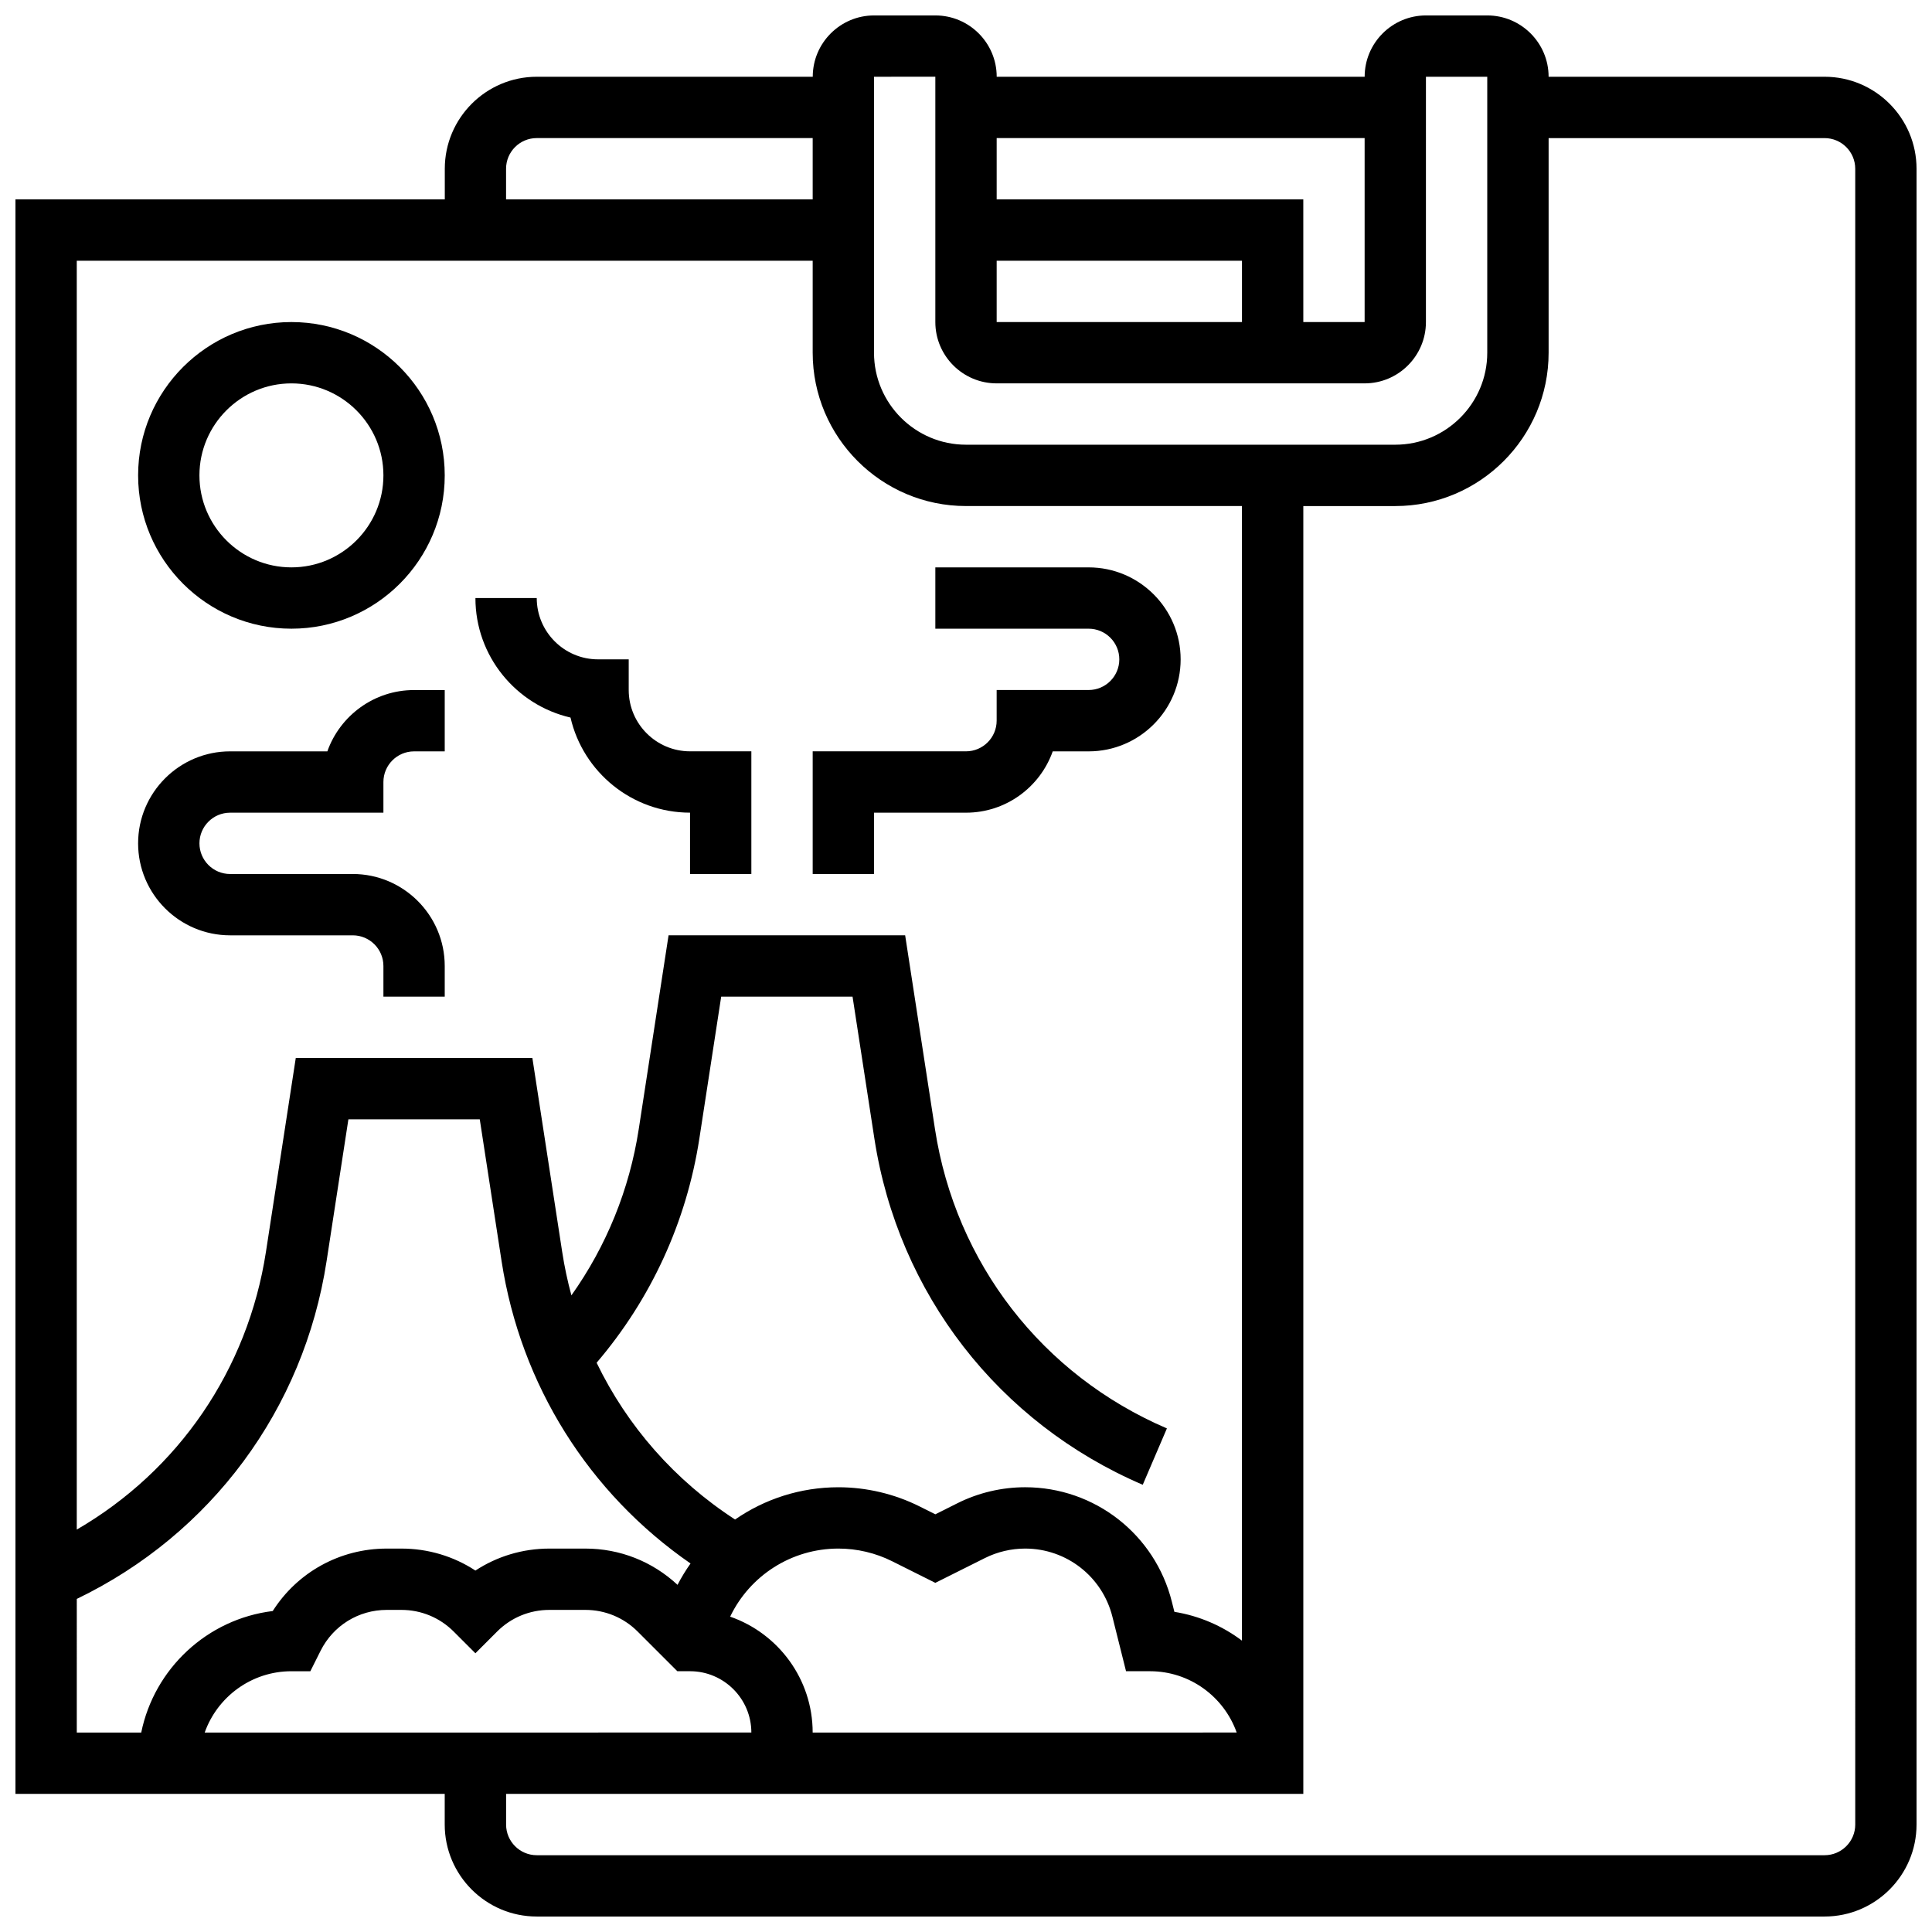 <?xml version="1.0" encoding="UTF-8"?>
<!-- Uploaded to: ICON Repo, www.svgrepo.com, Generator: ICON Repo Mixer Tools -->
<svg width="800px" height="800px" version="1.1" viewBox="144 144 512 512" xmlns="http://www.w3.org/2000/svg">
 <defs>
  <clipPath id="a">
   <path d="m148.09 148.09h503.81v503.81h-503.81z"/>
  </clipPath>
 </defs>
 <g clip-path="url(#a)">
  <path d="m627.53 164.34h-73.133c0-8.961-7.293-16.25-16.25-16.25h-16.25c-8.961 0-16.25 7.293-16.25 16.25h-97.512c0-8.961-7.293-16.25-16.25-16.25h-16.25c-8.961 0-16.25 7.293-16.25 16.25h-73.133c-13.441 0-24.379 10.938-24.379 24.379v8.125h-113.78v422.55h113.76v8.125c0 13.441 10.938 24.379 24.379 24.379h341.29c13.441 0 24.379-10.938 24.379-24.379v-438.8c0-13.441-10.938-24.379-24.375-24.379zm-121.89 16.254v48.754h-16.25l-0.004-32.504h-81.258v-16.25zm-97.512 32.504h65.008v16.25h-65.008zm-32.504-48.758 16.25-0.012v0.012 65.008c0 8.961 7.293 16.25 16.25 16.25h97.512c8.961 0 16.25-7.293 16.25-16.25l0.004-65.008h16.25v73.133c0 13.441-10.938 24.379-24.379 24.379h-113.76c-13.441 0-24.379-10.938-24.379-24.379zm-52.121 422.55h3.363c8.961 0 16.25 7.293 16.25 16.25l-144.87 0.004c3.356-9.457 12.387-16.25 22.98-16.25h5.019l2.707-5.406c3.344-6.691 10.066-10.848 17.547-10.848h3.867c5.238 0 10.168 2.039 13.871 5.746l5.746 5.746 5.746-5.746c3.703-3.707 8.629-5.746 13.871-5.746h9.52c5.238 0 10.168 2.039 13.871 5.746zm13.996-14.461c5.211-10.871 16.25-18.043 28.691-18.043 4.918 0 9.84 1.16 14.234 3.359l11.449 5.727 13.137-6.57c3.293-1.648 6.981-2.516 10.66-2.516 10.961 0 20.469 7.426 23.129 18.059l3.613 14.445h6.344c10.594 0 19.625 6.793 22.98 16.25l-112.37 0.004c0-14.199-9.152-26.301-21.871-30.715zm-59.387-383.71c0-4.481 3.644-8.125 8.125-8.125h73.133v16.25h-81.258zm81.258 24.379v24.379c0 22.402 18.227 40.629 40.629 40.629h73.133v300.68c-5.156-3.879-11.266-6.562-17.906-7.633l-0.664-2.652c-4.469-17.879-20.465-30.367-38.895-30.367-6.191 0-12.391 1.461-17.93 4.234l-5.863 2.938-4.18-2.09c-6.641-3.32-14.078-5.078-21.504-5.078-10.082 0-19.555 3.125-27.387 8.551-15.992-10.375-28.574-24.746-36.691-41.547 14.441-16.918 23.832-37.352 27.23-59.438l5.781-37.582h34.812l5.781 37.582c6.324 41.09 32.91 75.398 71.125 91.777l6.402-14.938c-33.023-14.152-55.996-43.801-61.461-79.309l-7.906-51.367h-62.699l-7.902 51.359c-2.461 16.008-8.574 31.008-17.844 44.059-1.027-3.777-1.848-7.633-2.449-11.555l-7.898-51.359h-62.699l-7.902 51.359c-4.812 31.293-23.234 58.027-50.137 73.625v-336.26zm-195.02 354.63c35.559-17.137 60.152-50.223 66.199-89.52l5.781-37.582h34.812l5.781 37.582c5.043 32.777 23.105 61.484 50.078 80.133-1.273 1.793-2.426 3.684-3.449 5.66-6.66-6.203-15.277-9.613-24.426-9.613h-9.52c-7.074 0-13.836 2.035-19.617 5.824-5.781-3.789-12.543-5.824-19.617-5.824h-3.867c-12.41 0-23.68 6.258-30.23 16.551-17.379 2.125-31.395 15.27-34.848 32.207h-17.078zm471.31 59.797c0 4.481-3.644 8.125-8.125 8.125h-341.29c-4.481 0-8.125-3.644-8.125-8.125v-8.125h211.27v-341.29h24.379c22.402 0 40.629-18.227 40.629-40.629v-56.883h73.133c4.481 0 8.125 3.644 8.125 8.125z"/>
 </g>
 <path d="m221.23 310.61c22.402 0 40.629-18.227 40.629-40.629 0-22.406-18.227-40.633-40.629-40.633-22.402 0-40.629 18.227-40.629 40.629 0 22.406 18.227 40.633 40.629 40.633zm0-65.008c13.441 0 24.379 10.938 24.379 24.379s-10.938 24.379-24.379 24.379c-13.441 0-24.379-10.938-24.379-24.379s10.938-24.379 24.379-24.379z"/>
 <path d="m375.62 359.37h24.379c10.594 0 19.633-6.793 22.984-16.25h9.52c13.441 0 24.379-10.938 24.379-24.379 0-13.441-10.938-24.379-24.379-24.379h-40.629v16.25h40.629c4.481 0 8.125 3.644 8.125 8.125s-3.644 8.125-8.125 8.125h-24.379v8.125c0 4.481-3.644 8.125-8.125 8.125h-40.629v32.504h16.25z"/>
 <path d="m295.19 334.16c3.32 14.418 16.266 25.203 31.676 25.203v16.25h16.25v-32.504h-16.25c-8.961 0-16.25-7.293-16.25-16.25v-8.125h-8.125c-8.961 0-16.25-7.293-16.25-16.25h-16.25c-0.004 15.41 10.781 28.355 25.199 31.676z"/>
 <path d="m204.98 391.87h32.504c4.481 0 8.125 3.644 8.125 8.125v8.125h16.25v-8.125c0-13.441-10.938-24.379-24.379-24.379l-32.5 0.004c-4.481 0-8.125-3.644-8.125-8.125 0-4.481 3.644-8.125 8.125-8.125h40.629v-8.125c0-4.481 3.644-8.125 8.125-8.125h8.125v-16.25h-8.125c-10.594 0-19.633 6.793-22.984 16.25l-25.77-0.004c-13.441 0-24.379 10.938-24.379 24.379s10.938 24.375 24.379 24.375z"/>
</svg>